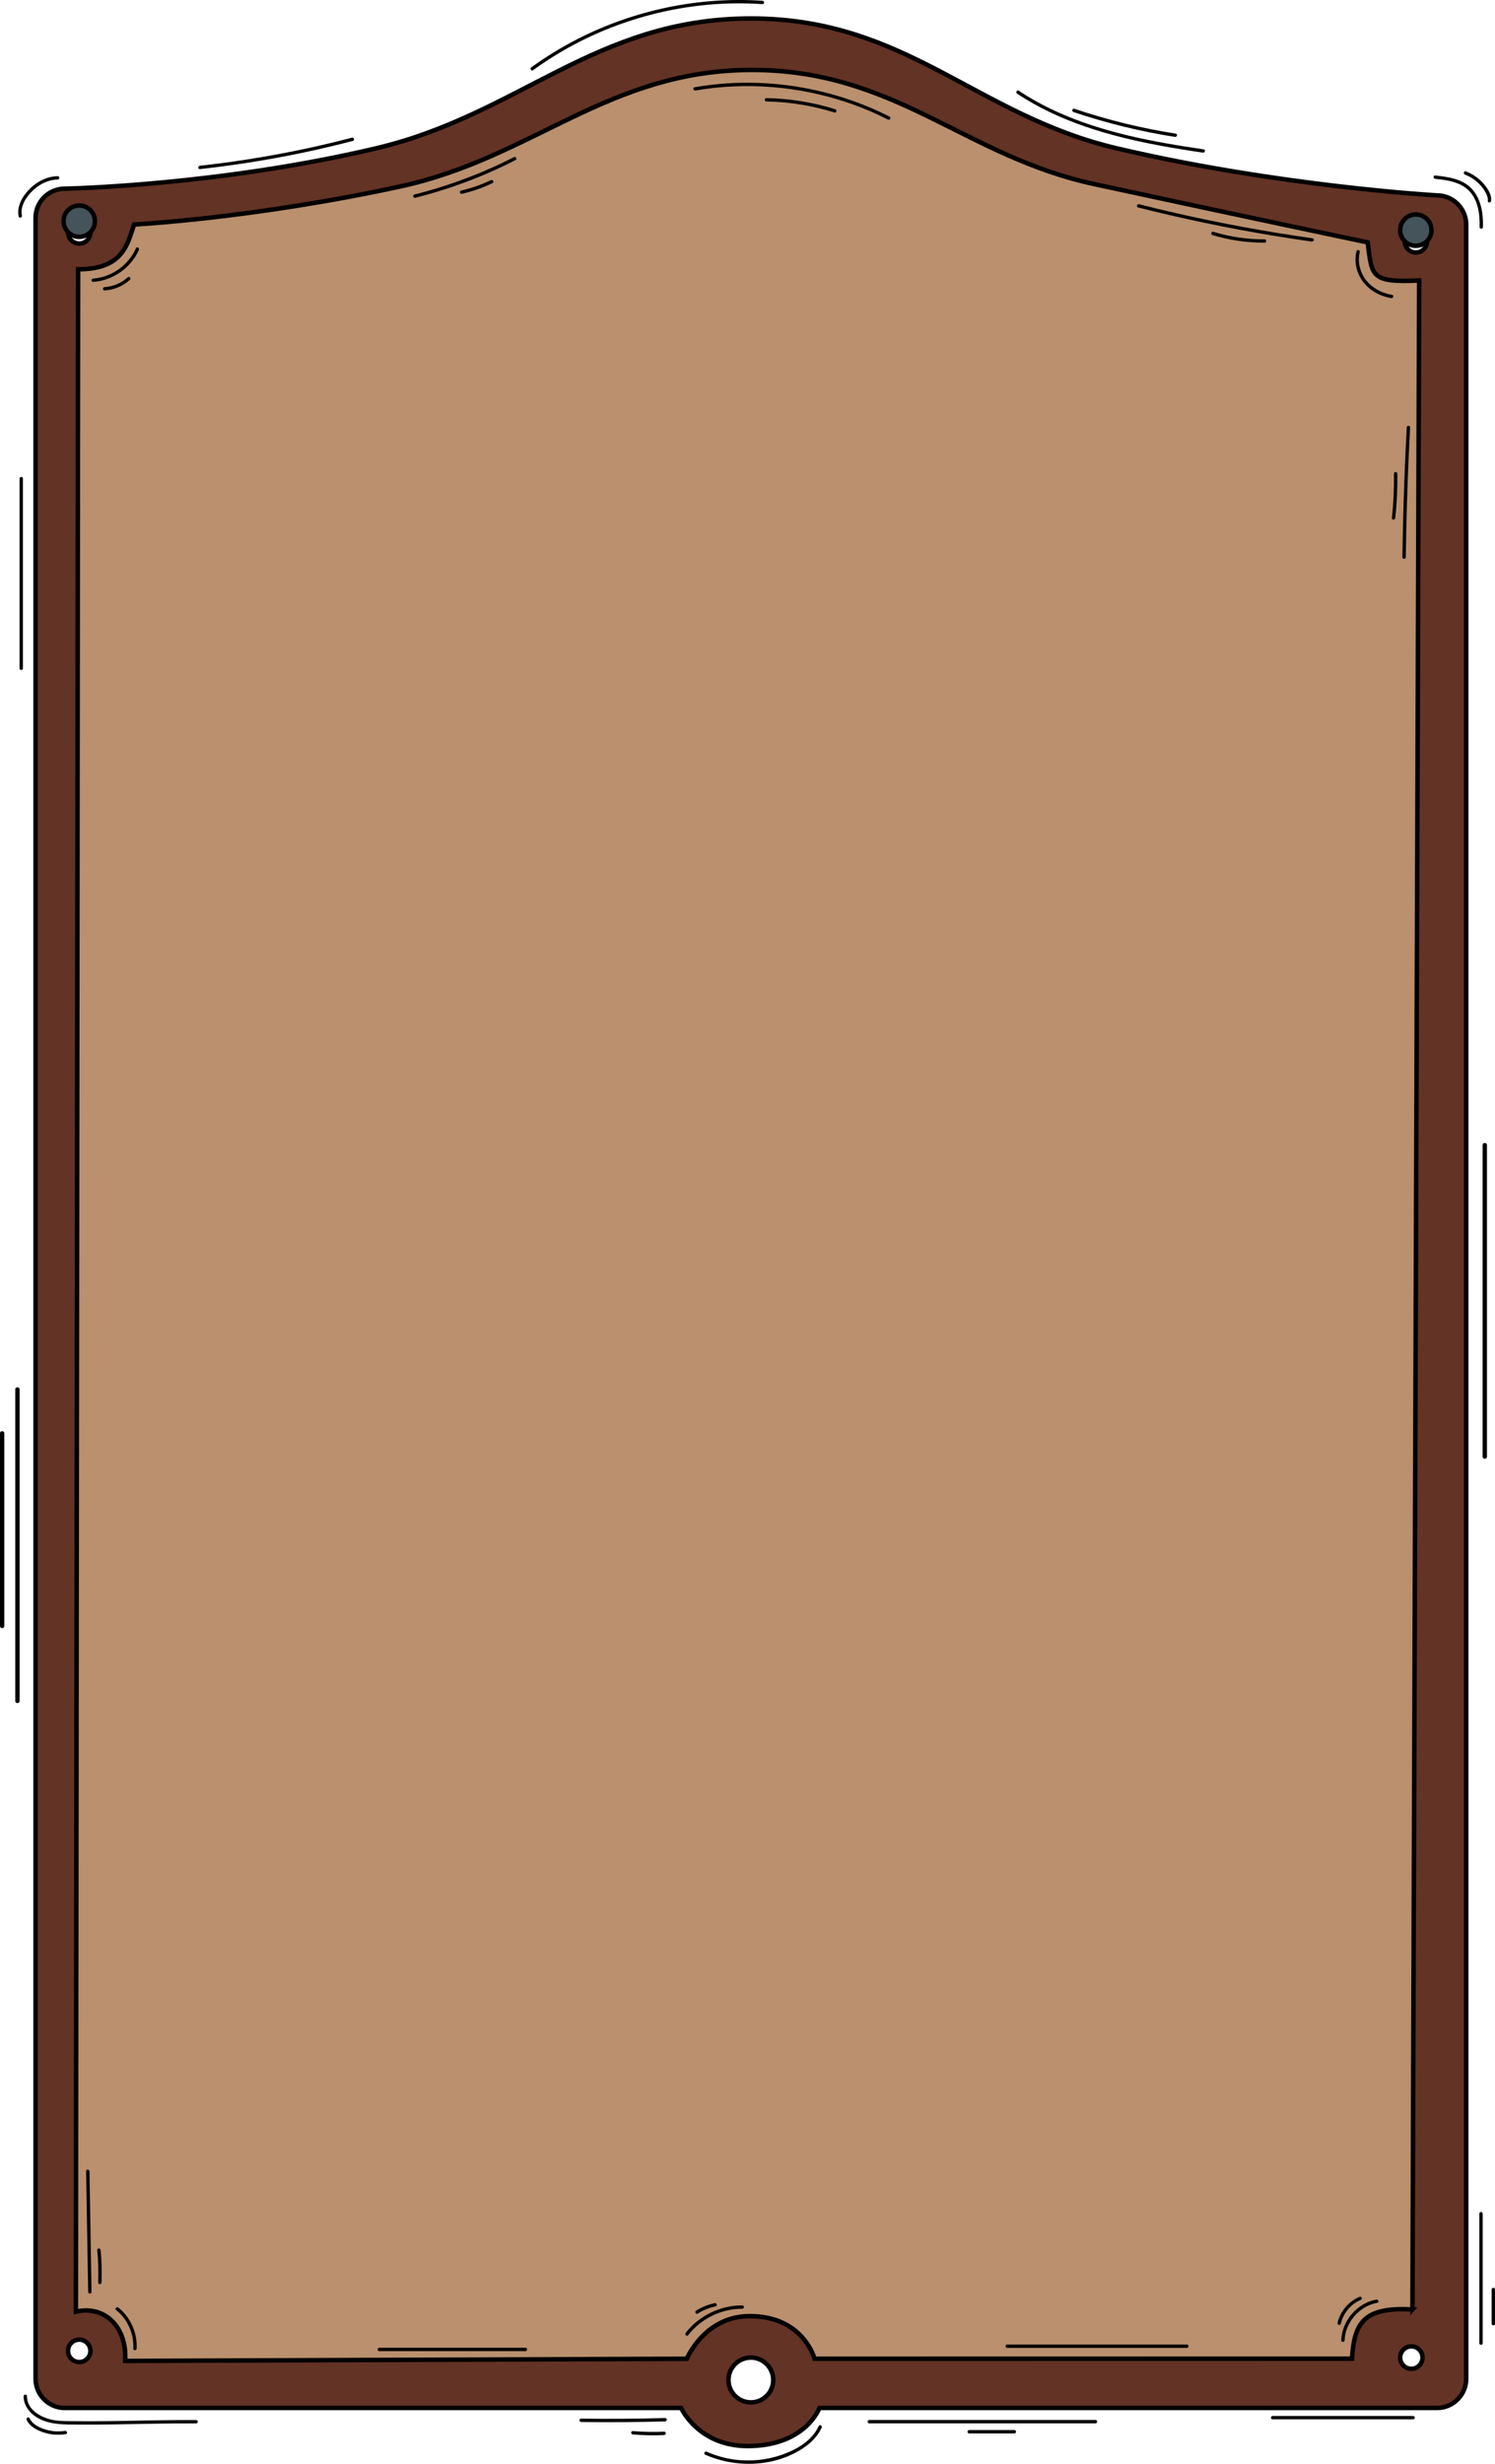 <?xml version="1.0" encoding="UTF-8"?> <svg xmlns="http://www.w3.org/2000/svg" id="Layer_2" data-name="Layer 2" viewBox="0 0 783.48 1290.76"><defs><style> .cls-1 { fill: #ba906e; } .cls-1, .cls-2 { stroke-width: 2.35px; } .cls-1, .cls-2, .cls-3 { stroke: #000; stroke-miterlimit: 10; } .cls-2 { fill: #45545b; } .cls-3 { fill: #633325; stroke-width: 2.35px; } </style></defs><g id="Layer_3" data-name="Layer 3"><g><path class="cls-3" d="m753.12,102.37s-82.13-4.6-167.77-24.64c-73.97-17.31-110.29-68.05-191.84-68.05s-121.29,50.33-196.53,68.05c-83.74,19.72-163.08,21.12-163.08,21.12-8.39,0-15.26,6.87-15.26,15.26v1132.14c0,8.39,6.87,15.26,15.26,15.26h323.05s8.98,19.95,34.8,19.95c30.51,0,37.68-19.95,37.68-19.95h323.69c8.39,0,15.26-6.87,15.26-15.26V117.63c0-8.39-6.87-15.26-15.26-15.26ZM41.52,1237.46c-3.24,0-5.87-2.63-5.87-5.87s2.63-5.87,5.87-5.87,5.87,2.63,5.87,5.87-2.63,5.87-5.87,5.87Zm0-1109.86c-3.24,0-5.87-2.63-5.87-5.87s2.63-5.87,5.87-5.87,5.87,2.63,5.87,5.87-2.63,5.87-5.87,5.87Zm351.99,1130.98c-6.48,0-11.73-5.25-11.73-11.73s5.25-11.73,11.73-11.73,11.73,5.25,11.73,11.73-5.25,11.73-11.73,11.73Zm346.13-17.6c-3.24,0-5.87-2.63-5.87-5.87s2.63-5.87,5.87-5.87,5.87,2.63,5.87,5.87-2.63,5.87-5.87,5.87Zm2.35-1108.69c-3.24,0-5.87-2.63-5.87-5.87s2.63-5.87,5.87-5.87,5.87,2.63,5.87,5.87-2.63,5.87-5.87,5.87Z"></path><path class="cls-1" d="m740.22,1209.88l3.52-1062.93c-25.81,1.17-24.64-2.35-26.99-19.95,0,0-64.07-13.46-143.14-30.51-68.3-14.72-104.22-59.84-179.52-59.84s-114.74,45.94-184.21,61.01c-77.32,16.77-139.62,19.95-139.62,19.95-3.52,10.56-5.87,23.47-29.33,23.47l-1.17,1069.97c15.25-3.52,26.99,8.21,25.81,25.81l294.37-1.13s9.15-22.34,32.99-22.34c28.17,0,33.94,22.34,33.94,22.34l281.68-.05c1.17-19.95,7.04-26.99,31.68-25.81Z"></path><path d="m279.34,36.79c13.45-9.76,28.23-17.65,43.81-23.43,15.57-5.77,31.92-9.49,48.47-10.93,9.3-.81,18.66-.9,27.97-.27,1.13.08,1.13-1.68,0-1.76-16.67-1.12-33.46.09-49.81,3.48-16.35,3.39-32.24,8.97-47.11,16.56-8.44,4.31-16.54,9.27-24.21,14.83-.91.66-.03,2.19.89,1.52h0Z"></path><path d="m466.21,61.11c-24.4-12.38-51.87-18.49-79.22-17.7-7.72.22-15.41,1-23.02,2.31-1.11.19-.64,1.89.47,1.7,26.59-4.57,54.24-2.31,79.78,6.33,7.24,2.45,14.29,5.42,21.1,8.88,1.01.51,1.9-1.01.89-1.52h0Z"></path><path d="m437.74,57.24c-11.68-3.66-23.85-5.63-36.09-5.84-1.13-.02-1.13,1.74,0,1.76,12.09.21,24.08,2.16,35.62,5.77,1.08.34,1.55-1.36.47-1.7h0Z"></path><path d="m104.76,88.6c21.06-2.33,41.98-5.82,62.64-10.5,5.86-1.33,11.69-2.75,17.51-4.26,1.1-.29.63-1.98-.47-1.7-20.35,5.3-40.98,9.46-61.8,12.44-5.95.85-11.91,1.6-17.88,2.26-1.11.12-1.13,1.88,0,1.76h0Z"></path><path d="m30.23,92.29c-5.33.13-10.32,2.53-14.16,6.17s-7.48,9.29-6.29,14.94c.23,1.11,1.93.64,1.7-.47-1.06-5.09,2.51-10.16,6.07-13.44s7.93-5.33,12.69-5.44c1.13-.03,1.13-1.79,0-1.76h0Z"></path><path d="m45.13,1137.49c.36,21.08.72,42.16,1.08,63.24.02,1.13,1.78,1.13,1.76,0-.36-21.08-.72-42.16-1.08-63.24-.02-1.13-1.78-1.13-1.76,0h0Z"></path><path d="m50.97,1178.82c.55,5.64.71,11.31.47,16.98-.05,1.13,1.71,1.13,1.76,0,.24-5.66.08-11.33-.47-16.98-.11-1.12-1.87-1.13-1.76,0h0Z"></path><path d="m10.25,250.71v99.43c0,1.13,1.76,1.13,1.76,0v-99.43c0-1.13-1.76-1.13-1.76,0h0Z"></path><path d="m8,727.88v163.26c0,1.45,2.26,1.45,2.26,0v-163.26c0-1.45-2.26-1.45-2.26,0h0Z"></path><path d="m777,599.88v163.26c0,1.45,2.26,1.45,2.26,0v-163.26c0-1.45-2.26-1.45-2.26,0h0Z"></path><path d="m0,750.88v101c0,1.45,2.26,1.45,2.26,0v-101c0-1.45-2.26-1.45-2.26,0h0Z"></path><path d="m12.38,1255.33c-.03,5.56,4.08,9.94,8.88,12.17,6.17,2.87,12.81,2.66,19.45,2.71,13.15.1,26.29-.23,39.44-.45,7.55-.13,15.1-.21,22.66-.16,1.13,0,1.13-1.75,0-1.76-12.51-.08-25.02.22-37.54.44-6.14.11-12.29.19-18.43.2-3.33,0-6.66-.02-9.99-.06s-6.63-.03-9.88-.79c-5.95-1.4-12.86-5.33-12.82-12.28,0-1.13-1.75-1.13-1.76,0h0Z"></path><path d="m13.97,1267.77c1.57,3.36,5.15,5.25,8.49,6.42,3.87,1.35,8.01,1.65,12.05,1.02,1.12-.18.64-1.87-.47-1.7-3.61.57-7.33.25-10.79-.91-3.05-1.01-6.35-2.67-7.77-5.72-.48-1.03-2-.13-1.52.89h0Z"></path><path d="m304.55,1268.85c14.68.21,29.37.1,44.04-.31,1.13-.03,1.13-1.79,0-1.76-14.68.41-29.36.52-44.04.31-1.13-.02-1.13,1.74,0,1.76h0Z"></path><path d="m331.62,1275.38c5.48.46,10.97.57,16.46.32,1.13-.05,1.13-1.81,0-1.76-5.49.24-10.99.13-16.46-.32-1.13-.09-1.12,1.67,0,1.76h0Z"></path><path d="m429.09,1270.93c-3.44,7.59-11.23,12.17-18.78,14.9-8.15,2.94-17.03,3.86-25.61,2.68-4.92-.68-9.74-2.04-14.28-4.07-1.03-.46-1.92,1.06-.89,1.52,16.3,7.28,37,6.5,51.93-3.78,3.85-2.65,7.2-6.06,9.15-10.35.46-1.02-1.05-1.92-1.52-.89h0Z"></path><path d="m455.54,1269.55c30.89,0,61.78,0,92.67,0,8.64,0,17.27,0,25.91,0,1.13,0,1.13-1.76,0-1.76-30.89,0-61.78,0-92.67,0-8.64,0-17.27,0-25.91,0-1.13,0-1.13,1.76,0,1.76h0Z"></path><path d="m507.9,1274.85h23.72c1.13,0,1.13-1.76,0-1.76h-23.72c-1.13,0-1.13,1.76,0,1.76h0Z"></path><path d="m666.93,1267.47c19.07,0,38.15,0,57.22,0,5.47,0,10.95,0,16.42,0,1.13,0,1.13-1.76,0-1.76-19.07,0-38.15,0-57.22,0-5.47,0-10.95,0-16.42,0-1.13,0-1.13,1.76,0,1.76h0Z"></path><path d="m775.27,1159.69v67.88c0,1.13,1.76,1.13,1.76,0v-67.88c0-1.13-1.76-1.13-1.76,0h0Z"></path><path d="m781.72,1199.4v17.99c0,1.13,1.76,1.13,1.76,0v-17.99c0-1.13-1.76-1.13-1.76,0h0Z"></path><path d="m752.15,93.7c6.64.69,14.02,1.7,18.55,7.18,4.09,4.95,4.88,11.88,4.71,18.07-.03,1.13,1.73,1.13,1.76,0,.18-6.7-.81-13.99-5.23-19.32-4.85-5.84-12.7-6.95-19.8-7.69-1.13-.12-1.12,1.64,0,1.76h0Z"></path><path d="m767.74,91.49c2.91,1.09,5.54,2.86,7.69,5.1,1.06,1.11,1.99,2.33,2.78,3.65.91,1.52,1.66,3.17,1.48,4.98-.11,1.13,1.65,1.12,1.76,0,.37-3.59-2.28-7.22-4.62-9.71s-5.35-4.49-8.62-5.72c-1.06-.4-1.52,1.3-.47,1.7h0Z"></path><path d="m533.01,49.06c22.37,14.81,48.54,22.31,74.68,27.18,7.54,1.41,15.11,2.61,22.69,3.72,1.11.16,1.59-1.53.47-1.7-26.35-3.88-53.06-8.75-77.43-19.92-6.77-3.1-13.31-6.69-19.52-10.81-.95-.63-1.83.9-.89,1.52h0Z"></path><path d="m562.55,58.68c17.32,5.85,35.13,10.21,53.19,13.04,1.11.17,1.59-1.52.47-1.7-18.07-2.83-35.87-7.19-53.19-13.04-1.08-.36-1.54,1.34-.47,1.7h0Z"></path><path d="m71.26,130.04c-3.9,8.88-12.73,15.2-22.43,15.88-1.12.08-1.13,1.84,0,1.76,10.28-.72,19.79-7.29,23.95-16.75.45-1.03-1.06-1.92-1.52-.89h0Z"></path><path d="m66.87,145.31c-3.29,3.02-7.6,4.84-12.06,5.09-1.13.06-1.13,1.82,0,1.76,4.94-.28,9.66-2.26,13.31-5.6.84-.77-.41-2.01-1.24-1.24h0Z"></path><path d="m217.64,103.61c18.2-4.58,35.84-11.22,52.55-19.76,1.01-.52.12-2.03-.89-1.52-16.58,8.47-34.08,15.04-52.13,19.58-1.1.28-.63,1.97.47,1.7h0Z"></path><path d="m242.11,101.53c5.53-1.26,10.9-3.15,16-5.63,1.02-.49.13-2.01-.89-1.52-4.97,2.41-10.2,4.23-15.58,5.46-1.1.25-.64,1.95.47,1.7h0Z"></path><path d="m198.75,1231.74c19.9,0,39.79,0,59.69,0,5.64,0,11.27,0,16.91,0,1.13,0,1.13-1.76,0-1.76-19.9,0-39.79,0-59.69,0-5.64,0-11.27,0-16.91,0-1.13,0-1.13,1.76,0,1.76h0Z"></path><path d="m360.61,1223.38c6.77-8.67,17.38-13.88,28.38-13.85,1.13,0,1.13-1.76,0-1.76-11.42-.03-22.59,5.35-29.63,14.36-.69.88.55,2.14,1.24,1.24h0Z"></path><path d="m365.71,1212.04c2.86-1.81,6-3.06,9.31-3.73,1.11-.22.64-1.92-.47-1.7-3.45.69-6.76,2.03-9.73,3.91-.95.6-.07,2.13.89,1.52h0Z"></path><path d="m527.84,1230.04h94.15c1.13,0,1.13-1.76,0-1.76h-94.15c-1.13,0-1.13,1.76,0,1.76h0Z"></path><path d="m721.29,1204.72c-10.07,1.84-18,11.1-18.39,21.3-.04,1.13,1.72,1.13,1.76,0,.37-9.47,7.81-17.91,17.1-19.6,1.11-.2.64-1.9-.47-1.7h0Z"></path><path d="m712.56,1203.25c-5.76,2.42-10.18,7.54-11.57,13.65-.25,1.1,1.45,1.57,1.7.47,1.25-5.47,5.15-10.25,10.34-12.43.44-.19.75-.58.61-1.08-.11-.41-.64-.8-1.08-.61h0Z"></path><path d="m71.6,1230.42c.47-8.16-3.15-16.35-9.53-21.47-.88-.7-2.13.54-1.24,1.24,6.05,4.86,9.46,12.47,9.01,20.22-.07,1.13,1.69,1.13,1.76,0h0Z"></path><path d="m596.47,108.7c23.35,5.89,46.94,10.82,70.69,14.75,6.74,1.11,13.5,2.15,20.26,3.1,1.11.16,1.59-1.54.47-1.7-23.84-3.37-47.54-7.72-71.02-13.06-6.66-1.52-13.31-3.11-19.93-4.79-1.1-.28-1.57,1.42-.47,1.7h0Z"></path><path d="m635.4,123.14c8.85,2.69,18.05,4.04,27.3,4,1.13,0,1.13-1.76,0-1.76-9.1.04-18.13-1.29-26.83-3.94-1.09-.33-1.55,1.37-.47,1.7h0Z"></path><path d="m710.9,131.64c-1.41,5.65.07,11.69,3.64,16.25s8.94,7.36,14.57,8.29c1.11.18,1.58-1.51.47-1.7-5.12-.85-9.96-3.26-13.33-7.27s-4.96-9.85-3.65-15.11c.27-1.1-1.42-1.57-1.7-.47h0Z"></path><path d="m737.24,223.89c-.94,17.61-1.61,35.23-2,52.86-.11,5.05-.2,10.1-.27,15.15-.01,1.13,1.75,1.13,1.76,0,.23-17.63.74-35.26,1.52-52.88.23-5.05.47-10.09.74-15.13.06-1.13-1.7-1.13-1.76,0h0Z"></path><path d="m730.52,248.16c.13,7.76-.23,15.52-1.08,23.23-.12,1.12,1.64,1.12,1.76,0,.85-7.71,1.21-15.47,1.08-23.23-.02-1.13-1.78-1.13-1.76,0h0Z"></path><circle class="cls-2" cx="41.52" cy="115.86" r="8.21"></circle><circle class="cls-2" cx="741.98" cy="120.56" r="8.21"></circle></g></g></svg> 